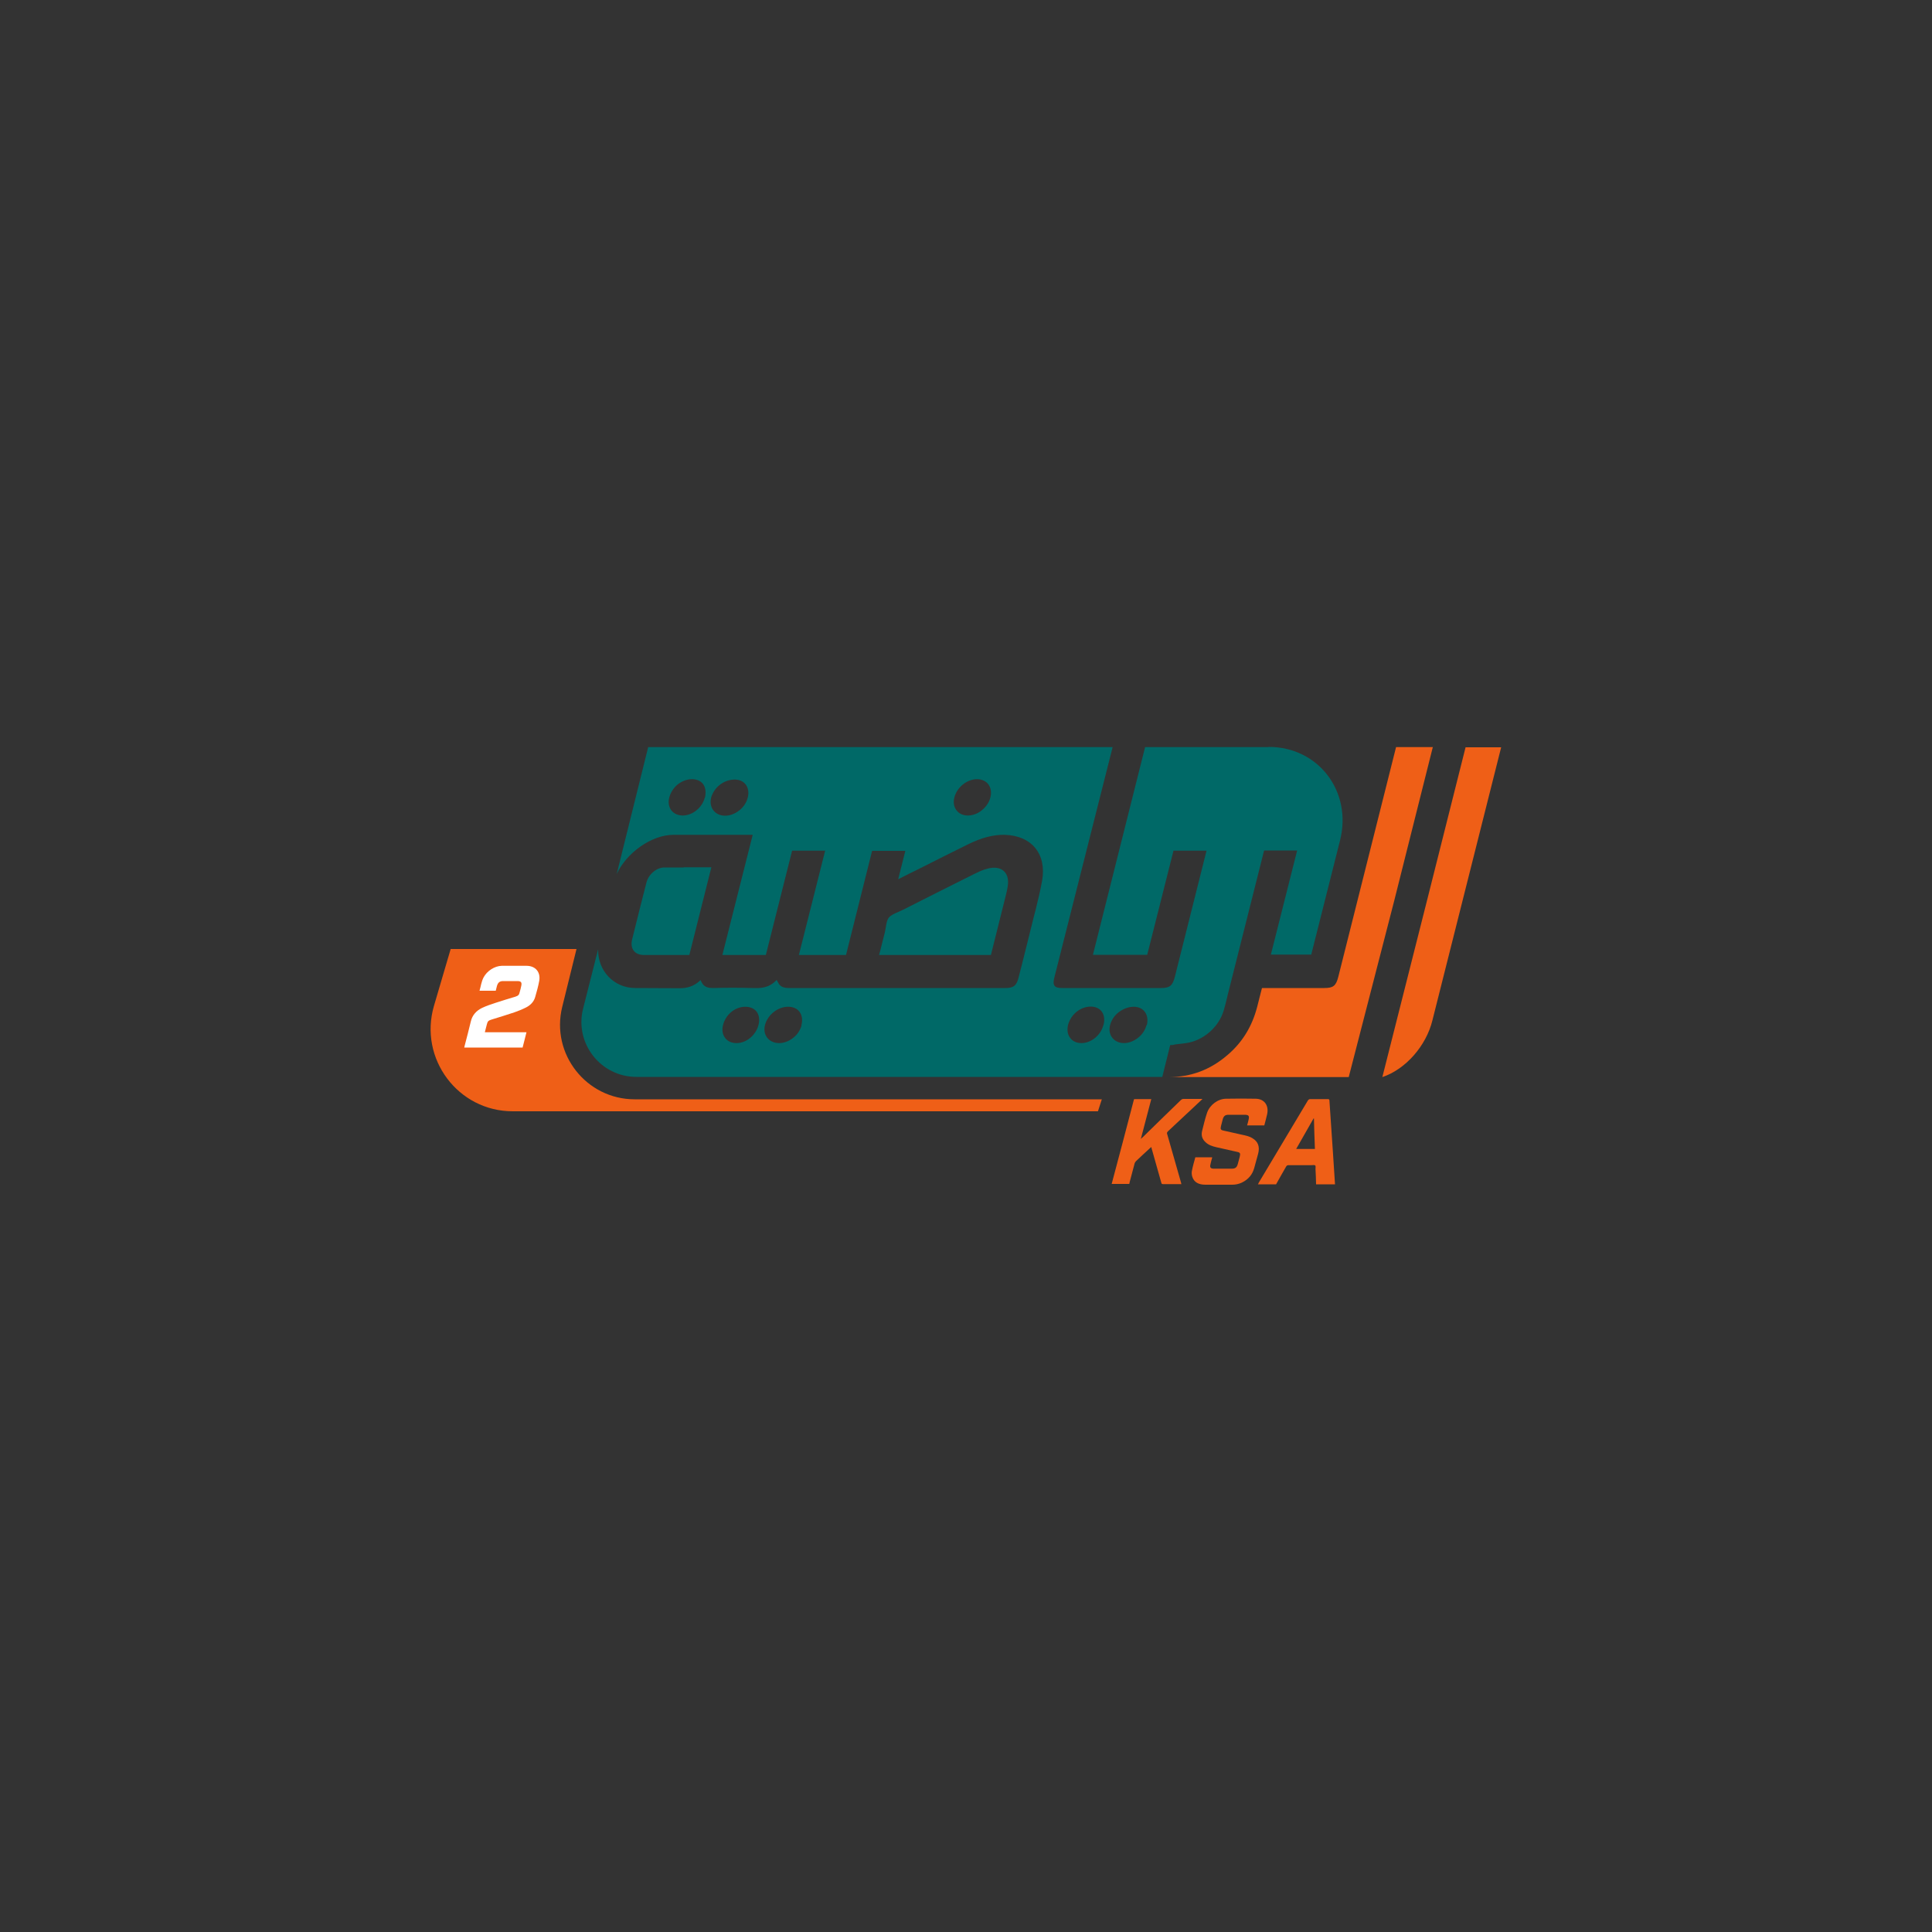 <?xml version="1.0" encoding="UTF-8"?>
<svg xmlns="http://www.w3.org/2000/svg" version="1.1" viewBox="0 0 1000 1000">
  <rect x="0" y="0" width="1000" height="1000" fill="#333333" stroke="none"/>
  <defs>
    <style>
      .cls-1 {
        fill: #fff;
      }

      .cls-2 {
        fill: #006967;
      }

      .cls-3 {
        fill: #ef5f17;
      }
    </style>
  </defs>
  <!-- Generator: Adobe Illustrator 28.7.0, SVG Export Plug-In . SVG Version: 1.2.0 Build 23)  -->
  <g>
    <g id="Layer_2">
      <g>
        <path class="cls-3" d="M233.4,491.2h65l-7.4,30c-6,24.3,12.5,47.8,37.5,47.8h241.8l-2,6.2h-302.9c-28.4,0-48.7-27.3-40.8-54.5l8.7-29.6Z"/>
        <path class="cls-1" d="M251,534.3h21.5c-.7,2.7-1.3,5.3-2,7.9h-30.2c0-.3.2-.6.2-.9,1.1-4.2,2.2-8.4,3.2-12.6.7-3.1,2.7-5.5,5.8-7,2.3-1.1,4.8-1.9,7.2-2.7,3.3-1.1,6.7-2.1,10-3.1,1.5-.5,2-.9,2.3-2.4.3-1.1.6-2.1.8-3.2.4-1.8-.1-2.5-2-2.5-2.5,0-4.9,0-7.4,0-1.8,0-2.7.8-3.2,2.6-.2.8-.4,1.6-.6,2.4h-8.4c.7-2.3.9-4.6,2.1-6.9,1.8-3.4,5.7-5.9,9.4-6,4.3,0,8.6,0,12.8,0,4.7,0,7.4,3.3,6.6,7.8-.5,2.8-1.3,5.6-2.1,8.4-.7,2.4-2.4,4.2-4.8,5.4-2,1-4,1.8-6,2.5-3.9,1.3-7.8,2.5-11.7,3.7-1.7.5-2.1.9-2.5,2.5-.3,1.3-.7,2.6-1,3.9"/>
        <path class="cls-3" d="M741.8,386.7h-19.2l-29.9,118.9c-1.2,4.7-2.6,5.8-7.3,5.8h-32.2c-.2.8-.4,1.5-.6,2.3-.6,2.5-1.3,5-1.9,7.5-2.7,10.3-7.8,18.5-15.5,25-8.9,7.6-18.8,11.3-30.4,11.3h93.3l23.5-91.1,20-79.6Z"/>
        <path class="cls-3" d="M758.6,386.7l-19.5,77.5-23.6,93.3c12.2-4.1,22.7-16.3,25.9-29.3l35.6-141.4h-18.4Z"/>
        <path class="cls-2" d="M353.8,449c-3.3,0-6.6,0-9.9,0-4.1,0-8.2,3.5-9.3,7.8-2.2,8.5-4.5,17.6-7.4,29.4-1.2,4.7,1.2,8,5.9,8.1,2,0,4,0,6,0,.9,0,1.8,0,2.7,0h15l11.4-45.4c-2.1,0-4.3,0-6.4,0-2.6,0-5.2,0-7.9,0"/>
        <path class="cls-2" d="M509.7,450c-2,.7-4,1.6-6.1,2.7-12.7,6.3-25.3,12.7-36,18.1-.8.4-1.7.8-2.6,1.2-1.9.8-3.9,1.7-4.9,2.9-1,1.2-1.3,3.1-1.6,5-.2.9-.3,1.8-.5,2.7-.8,3-1.5,6-2.3,9.1l-.7,2.6h57.9s5.5-21.9,7.1-28.4l.3-1.2c.5-2,1-4,1.3-6,.6-3.7-.3-6.7-2.6-8.3-2.2-1.6-5.6-1.7-9.4-.3"/>
        <path class="cls-2" d="M656.5,386.7h-63.8l-27,107.5h28.1l13.6-53.9h17.1l-16.4,65.3c-1.2,4.6-2.6,5.8-7.2,5.8h-51.1c-4.1,0-5.1-1.3-4.1-5.3,9.8-38.9,30.2-119.4,30.2-119.4h-240.4s-16.3,65.6-16.3,65.7c5.1-11,18-20.3,29.4-20.3,8.8,0,17.6,0,26.4,0h14.6s-15.7,62.2-15.7,62.2h22.5l13.6-54h17.1l-13.6,54h24.4l13.5-53.9h17.2l-3.7,14.7c3.7-1.9,7.5-3.8,11.2-5.6,8.2-4.1,16.6-8.4,25-12.5,7.1-3.5,13.1-5,18.9-4.9,14,.4,21.8,9.9,19.4,23.7-.9,5.1-2.2,10.3-3.4,15.3l-.8,3c-2,8.3-4.2,16.7-6.2,24.9l-1.8,7c-1,4.2-2.7,5.4-6.8,5.4h-22.1c-29.4,0-59.8,0-89.7,0-2.3,0-4.7-.3-5.9-2.9-.2-.4-.4-.8-.7-1.3-4.1,4.4-8.5,4.3-12.4,4.2h-.3c-6.7-.2-13.5-.2-20.2,0-1.9,0-4.6-.2-5.9-2.9-.2-.4-.4-.8-.6-1.2-3.6,3.5-7.4,4.2-10.8,4.2s-22.9-.1-22.9-.1c-11.4,0-19.6-9.2-19.3-20.1,0,0-7.8,30.8-7.8,30.8-4.5,17.9,9.1,35.3,27.6,35.3h272.2c0,0,4.1-16.5,4.1-16.5h1.2c1-.3,2-.4,2.9-.5,2-.2,3.9-.4,5.8-.8,8.3-1.9,15.4-8.5,17.8-16.6.6-2,1.1-4.1,1.6-6.1l.4-1.7,18.9-75h17.1l-13.6,53.9h20.9l14.9-59.1c6.4-25.3-11.2-48.4-36.9-48.4M364.8,412.8c-1.3,5.2-6.3,9.3-11.4,9.3h0c-5.2,0-8.3-4.1-7-9.3.7-2.6,2.2-5,4.4-6.8,2.2-1.7,4.8-2.7,7.4-2.7h0c2.4,0,4.5.9,5.7,2.5,1.3,1.8,1.6,4.2,1,7M387,412.9c-.6,2.5-2.2,4.9-4.4,6.6-2.2,1.7-4.7,2.7-7.2,2.7h-.1c-5.3,0-8.5-4.3-7.2-9.4.7-2.5,2.3-4.9,4.5-6.6,2.3-1.8,5-2.7,7.7-2.7,5.2,0,8.1,4.2,6.7,9.5M512.6,412.8c-.6,2.5-2.2,4.8-4.4,6.6-2.2,1.8-4.8,2.7-7.3,2.7h0c-2.5,0-4.6-1-5.9-2.8-1.3-1.8-1.7-4.1-1-6.6,1.3-5.2,6.5-9.4,11.7-9.4h0c2.5,0,4.6,1,5.9,2.7,1.3,1.8,1.7,4.2,1,6.8M392.6,530.5c-1.3,5.2-6.2,9.4-11.3,9.4h-.1c-2.5,0-4.6-.9-5.9-2.7-1.3-1.7-1.7-4-1.1-6.5,1.3-5.5,6.2-9.6,11.6-9.6,2.5,0,4.5.9,5.8,2.5,1.3,1.7,1.7,4.2,1,6.9M414.9,530.7c-.7,2.5-2.2,4.9-4.5,6.6-2.2,1.7-4.7,2.6-7.1,2.6h-.2c-5.3-.1-8.5-4.4-7.1-9.5.7-2.5,2.3-4.9,4.5-6.6,2.3-1.8,5.1-2.8,7.7-2.7,5.2.1,8,4.2,6.6,9.6M571.1,530.6c-1.3,5.2-6.3,9.3-11.3,9.3h0c-2.5,0-4.6-.9-5.9-2.7-1.3-1.7-1.7-4.1-1.1-6.6,1.4-5.5,6.3-9.5,11.7-9.6,2.4,0,4.5.9,5.7,2.5,1.3,1.7,1.7,4.2,1,6.9M593.4,530.6c-.6,2.5-2.2,4.9-4.4,6.6-2.2,1.7-4.7,2.7-7.2,2.7h0c-5.3,0-8.6-4.3-7.2-9.4.7-2.6,2.3-5,4.6-6.7,2.3-1.7,5-2.7,7.6-2.7,5.2,0,8.1,4.1,6.8,9.5"/>
        <path class="cls-3" d="M586.9,569c.2,0,.4-.1.6-.1,2.7,0,5.3,0,8,0,.1,0,.2,0,.4,0-1.8,6.8-3.6,13.6-5.4,20.6.5-.4.7-.7,1-.9,6.5-6.4,13-12.7,19.6-19.1.5-.5.9-.7,1.5-.7,3,0,6,0,8.9,0h.9c-.3.3-.5.5-.7.7-5.7,5.3-11.4,10.7-17.1,16-.5.5-.7.9-.5,1.4,2.4,8.4,4.8,16.8,7.2,25.2,0,.2.1.5.2.8h-5.3c-1.4,0-2.8,0-4.2,0-.6,0-.8-.2-.9-.7-1.7-5.9-3.3-11.8-5-17.7,0-.2-.1-.5-.2-.8-.3.3-.6.5-.8.7-2.4,2.2-4.8,4.4-7.1,6.6-.3.3-.6.8-.7,1.1-.9,3.3-1.7,6.5-2.6,9.8,0,.3-.1.5-.2.9h-9.1c3.9-14.7,7.8-29.3,11.6-44"/>
        <path class="cls-3" d="M654.3,582.5h-8.8c.3-1.1.6-2.1.8-3.1.4-1.8,0-2.3-1.8-2.4-2.9,0-5.7,0-8.6,0-1.7,0-2.5.6-3,2.3-.3,1.2-.6,2.3-.9,3.5-.4,1.6-.2,2.1,1.3,2.4,3.1.7,6.3,1.4,9.4,2.1,1.9.4,3.9.8,5.5,1.8,2.9,1.7,4,4.3,3,8.1-.7,2.4-1.3,4.9-2,7.3-.9,3.3-2.9,5.9-6.4,7.6-1.7.8-3.4,1.1-5,1.1-4.7,0-9.3,0-13.9,0-3.4,0-5.9-1.2-6.8-4.2-.3-1-.4-2.2-.1-3.3.4-2.2,1.1-4.4,1.7-6.7h8.7c0,.2,0,.4-.1.6-.3,1.1-.6,2.1-.8,3.2-.4,1.4.2,2.1,1.6,2.1.5,0,1.1,0,1.6,0,2.6,0,5.2,0,7.8,0,1.9,0,2.7-.6,3.2-2.5.3-1.2.7-2.5,1-3.7.4-1.7.2-2.2-1.4-2.5-3.6-.8-7.2-1.6-10.7-2.4-2.1-.5-4-1.1-5.5-2.5-1.7-1.5-2.5-3.4-1.9-5.9.8-3.1,1.5-6.3,2.6-9.5,1.4-4,5.6-7.2,9.9-7.2,5.1-.1,10.2-.1,15.3,0,4.4.1,6.8,3.4,5.9,7.9-.4,1.9-1,3.9-1.5,5.9"/>
        <path class="cls-3" d="M660.5,613h-9.4c.2-.3.3-.5.4-.8,8.5-14.2,16.9-28.3,25.4-42.5.4-.6.7-.8,1.3-.8,3,0,6.1,0,9.1,0,.5,0,.7.1.8.6,1,14.3,2.9,43.2,2.9,43.5h-9.8c0-2.6-.2-5.2-.3-7.9,0-.7.2-1.6-.2-1.9-.4-.3-1.3-.1-2-.1-3.9,0-7.9,0-11.8,0-.6,0-.9.2-1.2.7-1.7,3-3.5,6.1-5.2,9.2M680.1,578.9c0,0-.1,0-.2,0-3,5.3-6,10.5-9,15.8h9.7c-.2-5.3-.4-10.6-.5-15.8"/>
      </g>
    </g>
  </g>
</svg>